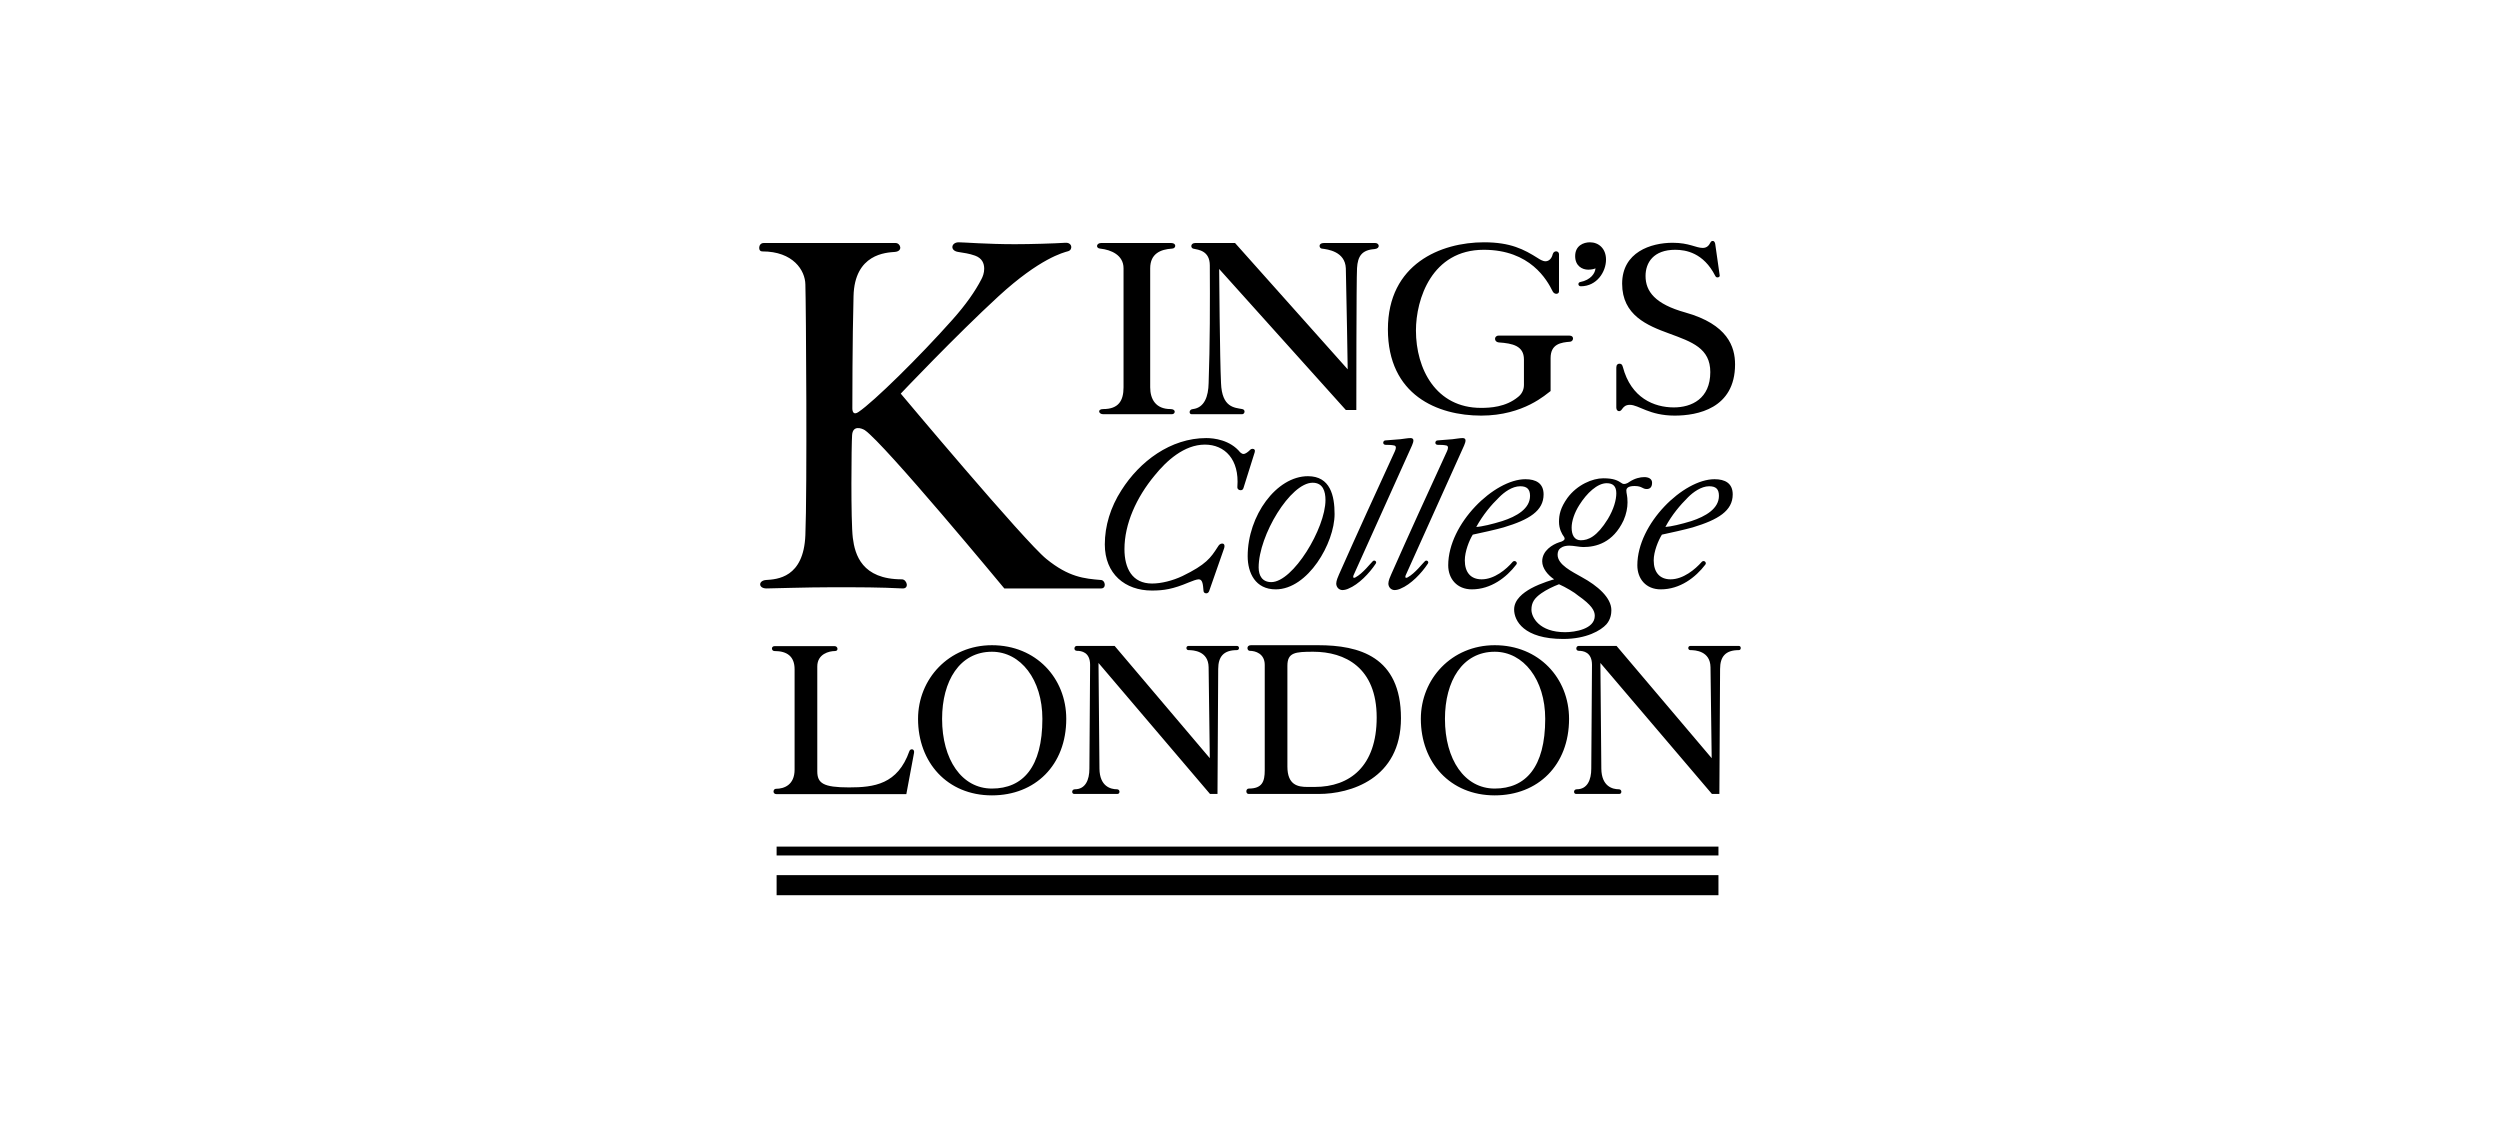 <?xml version="1.0" encoding="UTF-8"?>
<svg xmlns="http://www.w3.org/2000/svg" width="2200" height="1000" viewBox="0 0 2200 1000" fill="none">
  <g clip-path="url(#clip0_2683_33933)">
    <mask id="mask0_2683_33933" style="mask-type:luminance" maskUnits="userSpaceOnUse" x="667" y="44" width="866" height="867">
      <path d="M667.359 44.844H1532.52V910.335H667.359V44.844Z" fill="white"></path>
    </mask>
    <g mask="url(#mask0_2683_33933)">
      <path d="M866.097 236.48C866.097 231.739 864.249 227.236 858.08 224.97C852.923 223.122 848.184 222.495 843.058 221.69C835.636 220.438 837.097 213.222 843.654 213.222C847.976 213.222 868.571 214.892 893.041 214.892C907.229 214.892 927.616 214.266 937.481 213.64C943.651 213.222 944.277 219.812 939.955 221.064C935.633 222.287 915.246 227.236 878.854 260.571C841.21 295.159 792.657 346.384 792.657 346.384C792.657 346.384 901.685 476.475 920.82 491.89C940.581 507.961 954.142 509.184 968.955 510.406C972.651 510.615 973.873 517.83 968.955 517.83H883.802C883.802 517.83 778.261 390.245 760.974 378.497C757.874 376.648 750.483 374.173 749.857 382.82C749.231 390.841 748.635 458.555 750.483 473.374C752.331 488.193 758.5 509.81 793.671 509.81C797.992 509.81 800.466 518.009 794.296 517.83C773.522 516.787 757.874 516.787 732.152 516.787C709.948 516.787 678.89 517.83 674.569 517.83C667.177 517.83 667.177 511.032 673.943 510.406C683.808 509.81 707.265 508.557 708.726 470.899C710.365 432.018 709.322 268.175 708.726 250.285C708.517 237.941 698.025 221.243 670.873 221.243C666.551 221.243 667.177 213.849 672.095 213.849H788.127C792.449 213.849 794.922 221.064 787.501 221.69C780.109 222.287 751.913 223.122 751.109 260.78C750.065 298.439 750.065 356.88 750.065 359.354C750.065 362.455 751.287 365.526 755.609 362.455C768.992 353.391 808.692 314.48 838.319 281.145C850.032 267.966 858.08 256.457 863.624 245.753C864.846 243.486 866.097 240.207 866.097 236.48ZM1012.17 340.838V236.092C1012.17 223.122 1021.41 219.424 1031.28 218.798C1035 218.798 1035.6 213.849 1030.68 213.849H968.955C964.634 213.849 964.008 218.59 968.33 218.798C977.599 219.812 988.716 224.344 988.716 236.092V340.838C988.716 352.556 984.395 359.981 970.803 359.981C965.468 359.981 966.69 364.513 970.803 364.513H1031.28C1034.38 364.513 1035.21 359.981 1030.06 359.981C1017.09 359.981 1012.17 351.334 1012.17 340.838ZM1091.78 431.392C1093.01 431.392 1093.84 430.766 1094.23 429.543L1104.12 398.057C1104.75 396.178 1103.91 394.956 1102.27 394.956C1101.65 394.956 1100.81 395.164 1100.22 395.79C1098.34 397.639 1096.1 399.488 1094.23 399.488C1093.21 399.488 1092.38 398.862 1091.37 398.057C1082.51 387.144 1068.33 385.504 1061.53 385.504C1030.06 385.504 1002.9 406.077 986.868 431.392C977.182 446.419 972.234 462.878 972.234 479.128C972.234 505.069 990.147 519.679 1013.6 519.679C1024.1 519.679 1032.11 518.457 1046.3 512.463C1049.4 511.241 1052.89 509.81 1054.94 509.81C1058.43 509.81 1058.64 514.938 1059.06 519.679C1059.06 521.528 1060.31 522.124 1061.53 522.124C1062.37 522.124 1063.38 521.736 1064 520.305L1077.18 482.617C1078.19 479.546 1076.97 478.323 1075.72 478.323C1073.87 478.323 1072.86 479.128 1071.4 481.603C1065.44 490.876 1061.32 496.839 1040.55 506.917C1031.9 511.032 1021.83 513.507 1013.81 513.507C996.317 513.507 989.521 500.119 989.521 483.243C989.521 461.03 1000.01 437.772 1016.08 418.421C1026.36 405.66 1042.01 391.258 1060.31 391.258C1077.77 391.258 1090.74 404.229 1088.89 428.291C1088.68 430.348 1090.11 431.392 1091.78 431.392ZM1051.87 213.849C1047.55 213.849 1047.55 218.172 1050.03 218.798C1054.74 219.812 1064.63 220.647 1064.63 233.617C1064.81 264.269 1064.81 304.402 1063.59 337.141C1063.38 348.859 1059.89 358.728 1049.82 359.981C1046.12 360.189 1046.12 364.513 1048.57 364.513H1093.01C1095.48 364.513 1096.28 360.577 1093.21 359.981C1086.42 358.728 1075.3 358.728 1074.5 337.141C1073.45 316.15 1072.86 236.688 1072.86 236.688L1184.33 360.786H1193.57C1193.57 360.786 1193.57 244.709 1194.19 235.883C1194.82 225.596 1198.31 220.021 1209.42 219.216C1214.97 218.798 1213.92 213.849 1210.23 213.849H1164.98C1159.62 213.849 1160.87 218.798 1163.35 218.798C1168.26 219.424 1183.7 221.243 1184.33 236.092C1184.92 257.679 1185.97 325.005 1185.97 325.005L1086.84 213.849H1051.87ZM1150.98 419.048C1170.74 419.048 1174.43 436.341 1174.43 452.383C1174.43 477.906 1150.98 518.635 1122.63 518.635C1104.75 518.635 1097.95 504.234 1097.95 489.415C1097.95 453.814 1123.26 419.048 1150.98 419.048ZM1155.09 424.802C1135.6 424.802 1107.61 471.108 1107.61 499.314C1107.61 506.709 1110.89 512.255 1118.73 512.255C1137.86 512.255 1166.42 464.936 1166.42 440.039C1166.42 432.614 1164.36 424.802 1155.09 424.802ZM1228.35 393.942C1228.35 394.538 1228.14 395.79 1227.52 397.013C1210.86 433.24 1194.4 469.259 1178.34 505.486C1177.53 507.335 1175.89 511.032 1175.89 513.507C1175.89 516.578 1178.16 519.262 1181.44 519.262C1183.08 519.262 1185.34 518.635 1186.56 518.009C1195.62 514.342 1205.1 504.443 1210.65 496.005C1211.9 494.156 1209.63 492.516 1208.17 493.738C1205.94 495.796 1199.53 504.443 1192.73 508.14C1191.51 508.766 1190.29 508.766 1191.09 506.291L1242.54 392.063C1243.37 390.036 1243.79 388.784 1243.79 387.561C1243.79 386.1 1242.75 385.504 1241.29 385.504C1238.84 385.504 1235.95 386.1 1232.26 386.517C1229.16 386.726 1223.82 387.144 1219.08 387.561C1217.86 387.561 1217.23 388.784 1217.23 389.618C1217.23 390.841 1218.28 391.467 1219.5 391.467C1221.97 391.467 1224.42 391.467 1227.1 392.063C1228.14 392.481 1228.35 393.107 1228.35 393.942ZM1364.53 315.106C1364.53 302.553 1373.8 301.331 1381.82 300.705C1384.89 300.287 1385.51 295.338 1381.19 295.338H1318.84C1314.55 295.338 1314.55 300.914 1318.84 301.331C1331.21 302.136 1341.07 304.402 1341.07 316.329V338.781C1341.07 343.701 1338.6 347.219 1335.95 349.276C1325.04 358.311 1311.24 358.937 1303.22 358.937C1263.73 358.937 1246.03 324.797 1246.03 290.835C1246.03 263.225 1260 219.812 1305.7 219.812C1346.65 219.812 1361.43 246.379 1366.38 256.457C1368.05 259.558 1371.92 258.932 1371.92 256.457V223.718C1371.92 220.647 1367.42 220.021 1366.38 223.718C1365.54 227.445 1363.1 229.92 1360 229.92C1357.53 229.92 1354.67 228.041 1353.44 227.236C1341.07 219.424 1329.33 213.222 1305.9 213.222C1268.05 213.222 1221.35 232.156 1221.35 289.792C1221.35 347.815 1265.16 365.735 1303.43 365.735C1341.07 365.735 1360.84 346.593 1364.53 344.118V315.106ZM1274.22 393.942C1274.22 394.538 1274.01 395.79 1273.39 397.013C1256.73 433.24 1240.27 469.259 1224.24 505.486C1223.4 507.335 1221.76 511.032 1221.76 513.507C1221.76 516.578 1224.03 519.262 1227.31 519.262C1228.95 519.262 1231.21 518.635 1232.46 518.009C1241.52 514.342 1250.97 504.443 1256.52 496.005C1257.77 494.156 1255.5 492.516 1254.04 493.738C1251.78 495.796 1245.4 504.443 1238.63 508.14C1237.41 508.766 1236.16 508.766 1236.99 506.291L1288.41 392.063C1289.24 390.036 1289.66 388.784 1289.66 387.561C1289.66 386.1 1288.62 385.504 1287.19 385.504C1284.71 385.504 1281.82 386.1 1278.13 386.517C1275.03 386.726 1269.69 387.144 1264.98 387.561C1263.73 387.561 1263.1 388.784 1263.1 389.618C1263.1 390.841 1264.12 391.467 1265.37 391.467C1267.84 391.467 1270.32 391.467 1273 392.063C1274.01 392.481 1274.22 393.107 1274.22 393.942ZM1334.31 496.839C1325.67 508.14 1312.07 518.636 1295.2 518.636C1282.24 518.636 1274.43 509.392 1274.43 497.466C1274.43 460.612 1315.17 421.701 1342.33 421.701C1351.57 421.701 1358.36 425.22 1358.36 435.089C1358.36 449.49 1345.81 457.332 1323.19 464.101C1316.81 465.979 1302.8 469.05 1296.04 470.481C1292.94 475.431 1289.03 485.3 1289.03 493.112C1289.03 503.638 1294.19 509.81 1303.85 509.81C1314.96 509.81 1325.46 501.133 1331.21 494.365C1333.06 492.516 1335.95 494.991 1334.31 496.839ZM1321.94 458.555C1334.7 454.44 1346.44 447.642 1346.44 436.341C1346.44 430.348 1343.55 427.903 1337.8 427.903C1330.58 427.903 1323.58 433.24 1319.29 437.564C1312.07 444.541 1305.07 453.009 1299.11 463.713C1303.85 463.504 1313.3 461.238 1321.94 458.555ZM1449.09 430.348C1451.56 430.348 1453.83 429.126 1453.83 424.802C1453.83 421.105 1450.31 419.853 1447.03 419.853C1443.34 419.853 1438.6 420.896 1433.65 424.176C1432.43 425.22 1429.33 426.651 1427.48 425.428C1423.58 422.745 1420.09 420.896 1410.82 420.896C1401.58 420.896 1387.99 426.442 1379.34 438.16C1373.17 446.837 1371.92 453.009 1371.92 459.151C1371.92 465.353 1374.43 469.885 1376.27 472.33C1376.66 472.956 1376.87 473.374 1376.87 474C1376.87 475.431 1375.02 476.475 1371.92 477.28C1366.38 479.128 1357.14 484.495 1357.14 493.947C1357.14 500.119 1362.06 506.083 1367.63 509.81C1367.63 509.81 1356.3 512.881 1347.24 517.83C1340.24 521.736 1332.43 527.7 1332.43 536.347C1332.43 546.216 1340.87 562.287 1375.65 562.287C1396.01 562.287 1408.76 554.863 1413.71 549.317C1417.41 544.993 1418 540.044 1418 536.973C1418 525.851 1405.69 515.356 1392.1 507.961C1383.46 503.012 1370.7 497.018 1370.7 488.193C1370.7 485.927 1371.33 483.452 1373.8 482.021C1375.44 480.768 1378.12 480.172 1380.98 480.172C1384.89 480.172 1389.84 481.394 1393.32 481.394C1404.44 481.394 1419.46 477.697 1428.73 457.929C1431.18 452.383 1432.22 446.837 1432.22 442.096C1432.22 435.924 1431.18 434.463 1431.18 431.6C1431.18 429.126 1433.65 427.694 1438.39 427.694C1445.18 427.694 1445.18 430.348 1449.09 430.348ZM1377.29 556.324C1354.46 556.324 1347.66 543.115 1347.66 536.555C1347.66 530.383 1350.14 526.477 1356.3 522.124C1360.63 519.053 1367.01 515.982 1371.92 514.133C1377.5 516.578 1385.93 521.528 1388.61 524.002C1400.95 532.62 1403.4 537.569 1403.4 541.893C1403.4 553.611 1385.93 556.324 1377.29 556.324ZM1422.35 434.045C1422.35 440.039 1420.09 448.059 1414.93 456.706C1405.28 472.33 1397.64 475.431 1391.09 475.431C1385.51 475.431 1383.04 470.899 1383.04 464.309C1383.04 458.555 1385.51 451.13 1389.84 444.362C1396.42 433.866 1405.69 425.22 1413.89 425.22C1419.46 425.22 1422.35 427.903 1422.35 434.045ZM1397.64 237.314C1392.31 237.314 1386.14 234.005 1386.14 225.388C1386.14 216.115 1393.53 213.222 1399.11 213.222C1406.91 213.222 1413.29 218.798 1413.29 228.459C1413.29 239.163 1405.27 251.925 1391.09 251.925C1389.63 251.925 1389 250.911 1389 250.076C1389 249.062 1389.63 248.436 1390.46 248.227C1400.12 246.379 1403.81 240.207 1404.02 236.092C1403.22 236.688 1400.33 237.314 1397.64 237.314ZM1511.44 244.113C1512.45 244.113 1513.68 243.486 1513.29 242.055L1509.36 214.475C1508.94 212.626 1508.13 212 1507.09 212C1506.49 212 1505.66 212.417 1505.06 213.64C1503.81 216.115 1501.93 218.172 1498.45 218.172C1492.31 218.172 1486.52 213.64 1471.92 213.64C1452.78 213.64 1427.48 221.869 1427.48 249.659C1427.48 277.448 1449.71 286.512 1468.85 293.489C1489 300.914 1505.06 306.459 1505.06 327.45C1505.06 350.916 1488.58 358.52 1472.96 358.52C1455.68 358.52 1435.29 350.29 1428.11 322.918C1427.48 320.652 1426.68 320.056 1425.01 320.056C1423.58 320.056 1422.35 321.07 1422.35 323.544V358.728C1422.35 360.786 1423.58 361.829 1424.8 361.829C1425.63 361.829 1426.68 361.203 1427.27 360.189C1428.73 358.132 1430.37 356.253 1434.28 356.253C1442.08 356.253 1451.35 365.735 1473.77 365.735C1493.53 365.735 1526.85 359.563 1526.85 320.652C1526.85 305.237 1520.47 285.468 1483.04 274.973C1456.48 267.578 1448.08 256.457 1448.08 242.86C1448.08 231.142 1455.05 219.812 1474.18 219.812C1483.63 219.812 1499.07 222.496 1509.36 242.652C1509.98 243.904 1510.61 244.113 1511.44 244.113ZM1500.71 496.839C1492.07 508.14 1478.51 518.635 1461.43 518.635C1448.46 518.635 1440.86 509.392 1440.86 497.466C1440.86 460.612 1481.58 421.701 1508.76 421.701C1518 421.701 1524.79 425.22 1524.79 435.089C1524.79 449.49 1512.04 457.332 1489.62 464.101C1483.04 465.979 1469.24 469.05 1462.47 470.481C1459.37 475.431 1455.26 485.3 1455.26 493.112C1455.26 503.638 1460.59 509.81 1470.07 509.81C1481.19 509.81 1491.68 501.133 1497.64 494.365C1499.49 492.516 1502.17 494.991 1500.71 496.839ZM1488.37 458.555C1500.92 454.44 1512.66 447.642 1512.66 436.341C1512.66 430.348 1509.98 427.903 1504.02 427.903C1497.02 427.903 1489.83 433.24 1485.51 437.564C1478.51 444.541 1471.29 453.009 1465.54 463.713C1470.07 463.504 1479.73 461.238 1488.37 458.555Z" fill="black"></path>
      <path d="M681.537 568.616H734.621C737.303 568.616 738.138 572.91 734.829 572.91C729.703 572.91 719.211 575.385 719.211 586.506V678.7C719.211 689.225 724.338 692.922 747.169 692.922C769.195 692.922 789.969 690.239 800.252 660.988C801.086 658.543 804.991 658.752 804.365 662.449L797.569 698.856H683.415C679.481 698.856 680.315 694.145 682.789 694.145C690.181 694.145 699.242 690.626 699.242 677.268V588.981C699.242 577.651 692.655 572.91 681.537 572.91C678.676 572.91 678.467 568.616 681.537 568.616ZM1512.24 744.982H683.415V752.794H1512.24V744.982ZM1512.24 770.088H683.415V788.008H1512.24V770.088ZM872.887 699.929C910.919 699.929 938.31 673.362 938.31 632.603C938.31 596.793 911.753 567.781 872.887 567.781C835.035 567.781 807.882 597.419 807.882 632.603C807.882 670.888 833.574 699.929 872.887 699.929ZM829.044 632.603C829.044 599.268 844.483 573.536 872.887 573.536C898.192 573.536 917.297 598.015 917.297 632.603C917.297 675.211 900.04 693.936 872.887 693.936C846.331 693.936 829.044 668.413 829.044 632.603ZM947.55 568.407C945.076 568.407 944.48 572.731 947.758 572.731C951.454 572.731 959.293 573.745 959.293 585.075L958.667 676.433C958.667 686.333 955.15 694.562 945.91 694.562C942.84 694.562 942.84 698.677 945.284 698.677H983.346C985.819 698.677 985.819 694.562 982.928 694.562C977.385 694.562 967.728 692.087 967.519 676.433L966.684 583.405C966.684 583.405 1064.21 698.051 1064.8 698.677H1071.39L1072.02 588.772C1072.02 577.859 1076.76 572.105 1088.47 572.105C1090.94 572.105 1090.94 568.407 1088.47 568.407H1045.88C1043.43 568.407 1043.43 572.105 1045.88 572.105C1050.2 572.105 1063.37 572.91 1063.58 587.132L1064.62 667.19L980.872 568.407H947.55ZM1100.81 567.781C1096.49 567.781 1097.32 572.731 1099.79 572.731C1104.74 572.731 1112.97 575.176 1112.97 585.075V677.895C1112.97 687.764 1110.7 693.936 1098.96 693.936C1096.1 693.936 1096.1 698.677 1098.75 698.677H1160.66C1187.81 698.677 1232.85 685.706 1232.85 632.007C1232.85 577.651 1195.83 567.781 1160.03 567.781H1100.81ZM1132.91 585.91C1132.91 574.162 1139.67 573.536 1155.71 573.536C1183.49 573.536 1211.48 587.341 1211.48 631.38C1211.48 674.197 1188.02 692.505 1156.96 692.505H1150.37C1142.18 692.505 1132.91 690.865 1132.91 674.585V585.91ZM1315.35 699.929C1353.41 699.929 1380.77 673.362 1380.77 632.603C1380.77 596.793 1354.24 567.781 1315.35 567.781C1277.49 567.781 1250.34 597.419 1250.34 632.603C1250.34 670.888 1276.06 699.929 1315.35 699.929ZM1271.56 632.603C1271.56 599.268 1286.97 573.536 1315.35 573.536C1340.65 573.536 1359.79 598.015 1359.79 632.603C1359.79 675.211 1342.5 693.936 1315.35 693.936C1288.82 693.936 1271.56 668.413 1271.56 632.603ZM1389.2 568.407C1386.73 568.407 1386.13 572.731 1389.41 572.731C1393.11 572.731 1400.95 573.745 1400.95 585.075L1400.32 676.433C1400.32 686.333 1396.83 694.562 1387.56 694.562C1384.47 694.562 1384.47 698.677 1386.97 698.677H1425C1427.47 698.677 1427.47 694.562 1424.58 694.562C1419.04 694.562 1409.38 692.087 1409.17 676.433L1408.34 583.405C1408.34 583.405 1505.86 698.051 1506.49 698.677H1513.05L1513.67 588.772C1513.67 577.859 1518.41 572.105 1530.12 572.105C1532.6 572.105 1532.6 568.407 1530.12 568.407H1487.53C1485.06 568.407 1485.06 572.105 1487.53 572.105C1491.88 572.105 1505.03 572.91 1505.24 587.132L1506.28 667.19L1422.56 568.407H1389.2Z" fill="black"></path>
    </g>
  </g>
  <defs>
    <clipPath id="clip0_2683_33933">
      <rect width="864" height="576" fill="white" transform="translate(668 212)"></rect>
    </clipPath>
  </defs>
</svg>
